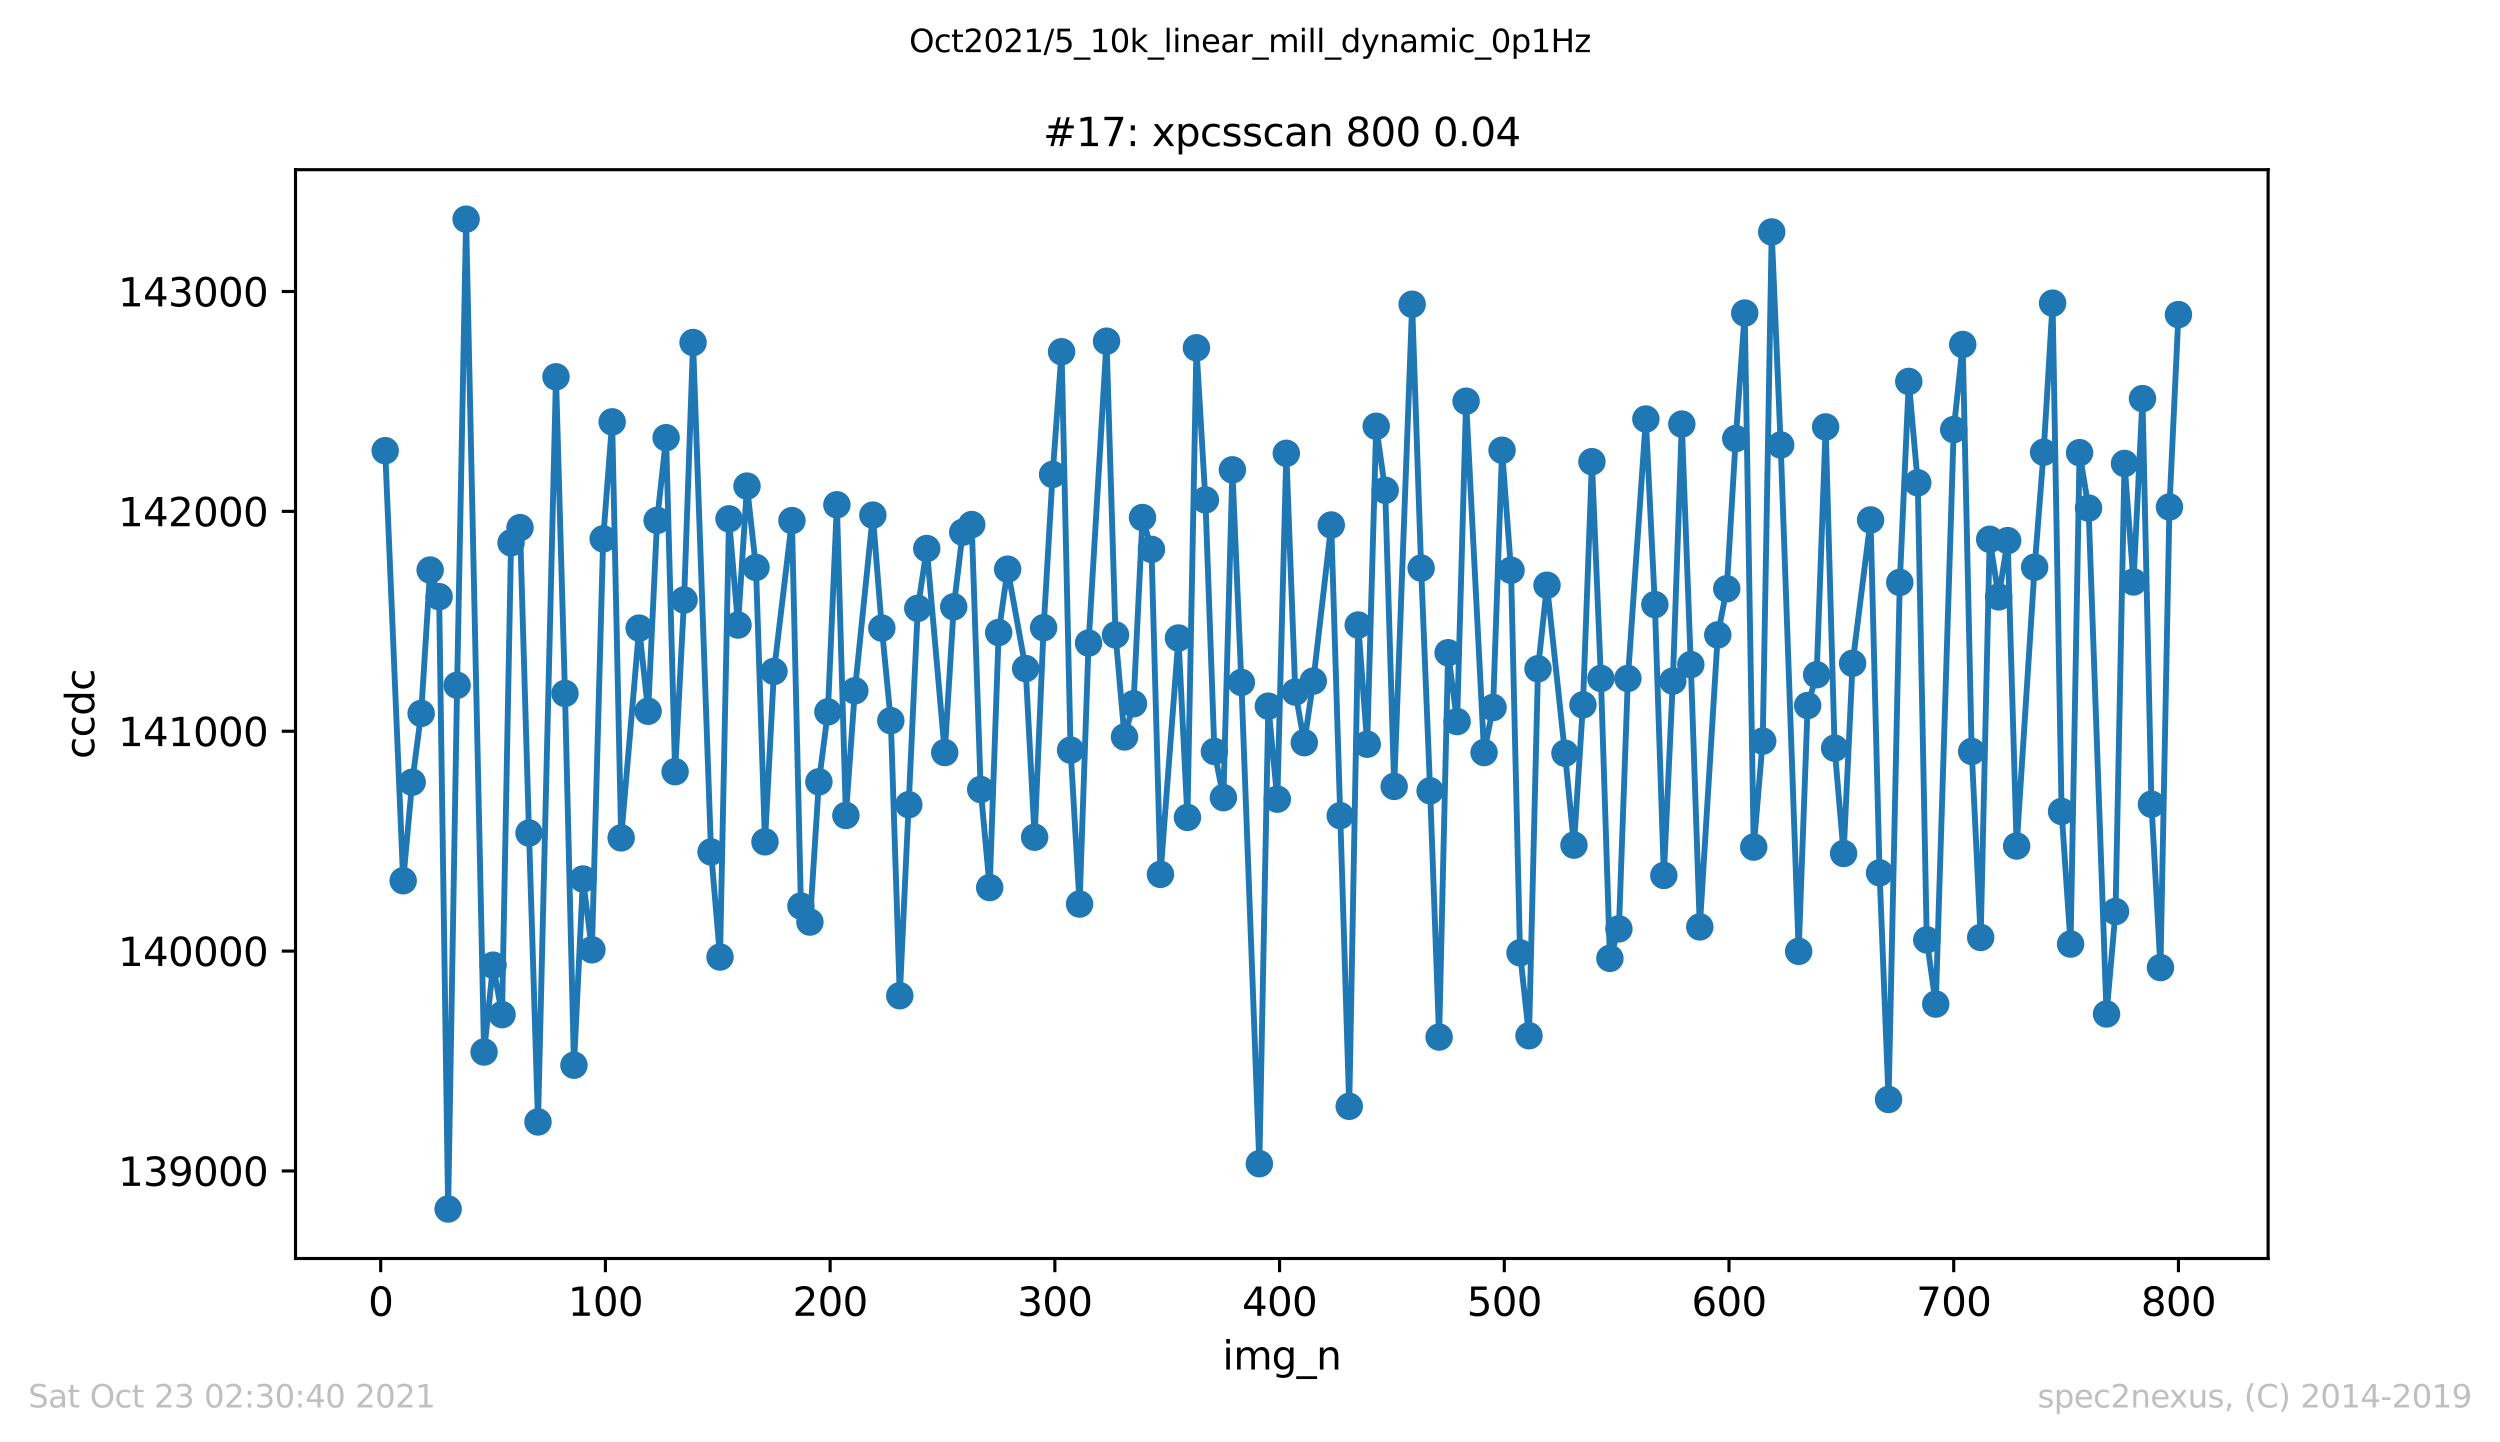 <?xml version="1.0" encoding="utf-8" standalone="no"?>
<!DOCTYPE svg PUBLIC "-//W3C//DTD SVG 1.1//EN"
  "http://www.w3.org/Graphics/SVG/1.1/DTD/svg11.dtd">
<svg height="367.2pt" version="1.1" viewBox="0 0 636.48 367.2" width="636.48pt" xmlns="http://www.w3.org/2000/svg" xmlns:xlink="http://www.w3.org/1999/xlink">
 <defs>
  <style type="text/css">*{stroke-linecap:butt;stroke-linejoin:round;}</style>
 </defs>
 <g id="figure_1">
  <g id="patch_1">
   <path d="M 0 367.2 
L 636.48 367.2 
L 636.48 0 
L 0 0 
z
" style="fill:#ffffff;"/>
  </g>
  <g id="axes_1">
   <g id="patch_2">
    <path d="M 75.24 320.4 
L 577.44 320.4 
L 577.44 43.2 
L 75.24 43.2 
z
" style="fill:#ffffff;"/>
   </g>
   <g id="matplotlib.axis_1">
    <g id="xtick_1">
     <g id="line2d_1">
      <defs>
       <path d="M 0 0 
L 0 3.5 
" id="m2e9f1d7ae6" style="stroke:#000000;stroke-width:0.8;"/>
      </defs>
      <g>
       <use style="stroke:#000000;stroke-width:0.8;" x="96.923" xlink:href="#m2e9f1d7ae6" y="320.4"/>
      </g>
     </g>
     <g id="text_1">
      <!-- 0 -->
      <g transform="translate(93.742 334.998)scale(0.1 -0.1)">
       <defs>
        <path d="M 2034 4250 
Q 1547 4250 1301 3770 
Q 1056 3291 1056 2328 
Q 1056 1369 1301 889 
Q 1547 409 2034 409 
Q 2525 409 2770 889 
Q 3016 1369 3016 2328 
Q 3016 3291 2770 3770 
Q 2525 4250 2034 4250 
z
M 2034 4750 
Q 2819 4750 3233 4129 
Q 3647 3509 3647 2328 
Q 3647 1150 3233 529 
Q 2819 -91 2034 -91 
Q 1250 -91 836 529 
Q 422 1150 422 2328 
Q 422 3509 836 4129 
Q 1250 4750 2034 4750 
z
" id="DejaVuSans-30" transform="scale(0.016)"/>
       </defs>
       <use xlink:href="#DejaVuSans-30"/>
      </g>
     </g>
    </g>
    <g id="xtick_2">
     <g id="line2d_2">
      <g>
       <use style="stroke:#000000;stroke-width:0.8;" x="154.134" xlink:href="#m2e9f1d7ae6" y="320.4"/>
      </g>
     </g>
     <g id="text_2">
      <!-- 100 -->
      <g transform="translate(144.591 334.998)scale(0.1 -0.1)">
       <defs>
        <path d="M 794 531 
L 1825 531 
L 1825 4091 
L 703 3866 
L 703 4441 
L 1819 4666 
L 2450 4666 
L 2450 531 
L 3481 531 
L 3481 0 
L 794 0 
L 794 531 
z
" id="DejaVuSans-31" transform="scale(0.016)"/>
       </defs>
       <use xlink:href="#DejaVuSans-31"/>
       <use x="63.623" xlink:href="#DejaVuSans-30"/>
       <use x="127.246" xlink:href="#DejaVuSans-30"/>
      </g>
     </g>
    </g>
    <g id="xtick_3">
     <g id="line2d_3">
      <g>
       <use style="stroke:#000000;stroke-width:0.8;" x="211.345" xlink:href="#m2e9f1d7ae6" y="320.4"/>
      </g>
     </g>
     <g id="text_3">
      <!-- 200 -->
      <g transform="translate(201.802 334.998)scale(0.1 -0.1)">
       <defs>
        <path d="M 1228 531 
L 3431 531 
L 3431 0 
L 469 0 
L 469 531 
Q 828 903 1448 1529 
Q 2069 2156 2228 2338 
Q 2531 2678 2651 2914 
Q 2772 3150 2772 3378 
Q 2772 3750 2511 3984 
Q 2250 4219 1831 4219 
Q 1534 4219 1204 4116 
Q 875 4013 500 3803 
L 500 4441 
Q 881 4594 1212 4672 
Q 1544 4750 1819 4750 
Q 2544 4750 2975 4387 
Q 3406 4025 3406 3419 
Q 3406 3131 3298 2873 
Q 3191 2616 2906 2266 
Q 2828 2175 2409 1742 
Q 1991 1309 1228 531 
z
" id="DejaVuSans-32" transform="scale(0.016)"/>
       </defs>
       <use xlink:href="#DejaVuSans-32"/>
       <use x="63.623" xlink:href="#DejaVuSans-30"/>
       <use x="127.246" xlink:href="#DejaVuSans-30"/>
      </g>
     </g>
    </g>
    <g id="xtick_4">
     <g id="line2d_4">
      <g>
       <use style="stroke:#000000;stroke-width:0.8;" x="268.557" xlink:href="#m2e9f1d7ae6" y="320.4"/>
      </g>
     </g>
     <g id="text_4">
      <!-- 300 -->
      <g transform="translate(259.013 334.998)scale(0.1 -0.1)">
       <defs>
        <path d="M 2597 2516 
Q 3050 2419 3304 2112 
Q 3559 1806 3559 1356 
Q 3559 666 3084 287 
Q 2609 -91 1734 -91 
Q 1441 -91 1130 -33 
Q 819 25 488 141 
L 488 750 
Q 750 597 1062 519 
Q 1375 441 1716 441 
Q 2309 441 2620 675 
Q 2931 909 2931 1356 
Q 2931 1769 2642 2001 
Q 2353 2234 1838 2234 
L 1294 2234 
L 1294 2753 
L 1863 2753 
Q 2328 2753 2575 2939 
Q 2822 3125 2822 3475 
Q 2822 3834 2567 4026 
Q 2313 4219 1838 4219 
Q 1578 4219 1281 4162 
Q 984 4106 628 3988 
L 628 4550 
Q 988 4650 1302 4700 
Q 1616 4750 1894 4750 
Q 2613 4750 3031 4423 
Q 3450 4097 3450 3541 
Q 3450 3153 3228 2886 
Q 3006 2619 2597 2516 
z
" id="DejaVuSans-33" transform="scale(0.016)"/>
       </defs>
       <use xlink:href="#DejaVuSans-33"/>
       <use x="63.623" xlink:href="#DejaVuSans-30"/>
       <use x="127.246" xlink:href="#DejaVuSans-30"/>
      </g>
     </g>
    </g>
    <g id="xtick_5">
     <g id="line2d_5">
      <g>
       <use style="stroke:#000000;stroke-width:0.8;" x="325.768" xlink:href="#m2e9f1d7ae6" y="320.4"/>
      </g>
     </g>
     <g id="text_5">
      <!-- 400 -->
      <g transform="translate(316.224 334.998)scale(0.1 -0.1)">
       <defs>
        <path d="M 2419 4116 
L 825 1625 
L 2419 1625 
L 2419 4116 
z
M 2253 4666 
L 3047 4666 
L 3047 1625 
L 3713 1625 
L 3713 1100 
L 3047 1100 
L 3047 0 
L 2419 0 
L 2419 1100 
L 313 1100 
L 313 1709 
L 2253 4666 
z
" id="DejaVuSans-34" transform="scale(0.016)"/>
       </defs>
       <use xlink:href="#DejaVuSans-34"/>
       <use x="63.623" xlink:href="#DejaVuSans-30"/>
       <use x="127.246" xlink:href="#DejaVuSans-30"/>
      </g>
     </g>
    </g>
    <g id="xtick_6">
     <g id="line2d_6">
      <g>
       <use style="stroke:#000000;stroke-width:0.8;" x="382.979" xlink:href="#m2e9f1d7ae6" y="320.4"/>
      </g>
     </g>
     <g id="text_6">
      <!-- 500 -->
      <g transform="translate(373.435 334.998)scale(0.1 -0.1)">
       <defs>
        <path d="M 691 4666 
L 3169 4666 
L 3169 4134 
L 1269 4134 
L 1269 2991 
Q 1406 3038 1543 3061 
Q 1681 3084 1819 3084 
Q 2600 3084 3056 2656 
Q 3513 2228 3513 1497 
Q 3513 744 3044 326 
Q 2575 -91 1722 -91 
Q 1428 -91 1123 -41 
Q 819 9 494 109 
L 494 744 
Q 775 591 1075 516 
Q 1375 441 1709 441 
Q 2250 441 2565 725 
Q 2881 1009 2881 1497 
Q 2881 1984 2565 2268 
Q 2250 2553 1709 2553 
Q 1456 2553 1204 2497 
Q 953 2441 691 2322 
L 691 4666 
z
" id="DejaVuSans-35" transform="scale(0.016)"/>
       </defs>
       <use xlink:href="#DejaVuSans-35"/>
       <use x="63.623" xlink:href="#DejaVuSans-30"/>
       <use x="127.246" xlink:href="#DejaVuSans-30"/>
      </g>
     </g>
    </g>
    <g id="xtick_7">
     <g id="line2d_7">
      <g>
       <use style="stroke:#000000;stroke-width:0.8;" x="440.19" xlink:href="#m2e9f1d7ae6" y="320.4"/>
      </g>
     </g>
     <g id="text_7">
      <!-- 600 -->
      <g transform="translate(430.647 334.998)scale(0.1 -0.1)">
       <defs>
        <path d="M 2113 2584 
Q 1688 2584 1439 2293 
Q 1191 2003 1191 1497 
Q 1191 994 1439 701 
Q 1688 409 2113 409 
Q 2538 409 2786 701 
Q 3034 994 3034 1497 
Q 3034 2003 2786 2293 
Q 2538 2584 2113 2584 
z
M 3366 4563 
L 3366 3988 
Q 3128 4100 2886 4159 
Q 2644 4219 2406 4219 
Q 1781 4219 1451 3797 
Q 1122 3375 1075 2522 
Q 1259 2794 1537 2939 
Q 1816 3084 2150 3084 
Q 2853 3084 3261 2657 
Q 3669 2231 3669 1497 
Q 3669 778 3244 343 
Q 2819 -91 2113 -91 
Q 1303 -91 875 529 
Q 447 1150 447 2328 
Q 447 3434 972 4092 
Q 1497 4750 2381 4750 
Q 2619 4750 2861 4703 
Q 3103 4656 3366 4563 
z
" id="DejaVuSans-36" transform="scale(0.016)"/>
       </defs>
       <use xlink:href="#DejaVuSans-36"/>
       <use x="63.623" xlink:href="#DejaVuSans-30"/>
       <use x="127.246" xlink:href="#DejaVuSans-30"/>
      </g>
     </g>
    </g>
    <g id="xtick_8">
     <g id="line2d_8">
      <g>
       <use style="stroke:#000000;stroke-width:0.8;" x="497.402" xlink:href="#m2e9f1d7ae6" y="320.4"/>
      </g>
     </g>
     <g id="text_8">
      <!-- 700 -->
      <g transform="translate(487.858 334.998)scale(0.1 -0.1)">
       <defs>
        <path d="M 525 4666 
L 3525 4666 
L 3525 4397 
L 1831 0 
L 1172 0 
L 2766 4134 
L 525 4134 
L 525 4666 
z
" id="DejaVuSans-37" transform="scale(0.016)"/>
       </defs>
       <use xlink:href="#DejaVuSans-37"/>
       <use x="63.623" xlink:href="#DejaVuSans-30"/>
       <use x="127.246" xlink:href="#DejaVuSans-30"/>
      </g>
     </g>
    </g>
    <g id="xtick_9">
     <g id="line2d_9">
      <g>
       <use style="stroke:#000000;stroke-width:0.8;" x="554.613" xlink:href="#m2e9f1d7ae6" y="320.4"/>
      </g>
     </g>
     <g id="text_9">
      <!-- 800 -->
      <g transform="translate(545.069 334.998)scale(0.1 -0.1)">
       <defs>
        <path d="M 2034 2216 
Q 1584 2216 1326 1975 
Q 1069 1734 1069 1313 
Q 1069 891 1326 650 
Q 1584 409 2034 409 
Q 2484 409 2743 651 
Q 3003 894 3003 1313 
Q 3003 1734 2745 1975 
Q 2488 2216 2034 2216 
z
M 1403 2484 
Q 997 2584 770 2862 
Q 544 3141 544 3541 
Q 544 4100 942 4425 
Q 1341 4750 2034 4750 
Q 2731 4750 3128 4425 
Q 3525 4100 3525 3541 
Q 3525 3141 3298 2862 
Q 3072 2584 2669 2484 
Q 3125 2378 3379 2068 
Q 3634 1759 3634 1313 
Q 3634 634 3220 271 
Q 2806 -91 2034 -91 
Q 1263 -91 848 271 
Q 434 634 434 1313 
Q 434 1759 690 2068 
Q 947 2378 1403 2484 
z
M 1172 3481 
Q 1172 3119 1398 2916 
Q 1625 2713 2034 2713 
Q 2441 2713 2670 2916 
Q 2900 3119 2900 3481 
Q 2900 3844 2670 4047 
Q 2441 4250 2034 4250 
Q 1625 4250 1398 4047 
Q 1172 3844 1172 3481 
z
" id="DejaVuSans-38" transform="scale(0.016)"/>
       </defs>
       <use xlink:href="#DejaVuSans-38"/>
       <use x="63.623" xlink:href="#DejaVuSans-30"/>
       <use x="127.246" xlink:href="#DejaVuSans-30"/>
      </g>
     </g>
    </g>
    <g id="text_10">
     <!-- img_n -->
     <g transform="translate(311.238 348.677)scale(0.1 -0.1)">
      <defs>
       <path d="M 603 3500 
L 1178 3500 
L 1178 0 
L 603 0 
L 603 3500 
z
M 603 4863 
L 1178 4863 
L 1178 4134 
L 603 4134 
L 603 4863 
z
" id="DejaVuSans-69" transform="scale(0.016)"/>
       <path d="M 3328 2828 
Q 3544 3216 3844 3400 
Q 4144 3584 4550 3584 
Q 5097 3584 5394 3201 
Q 5691 2819 5691 2113 
L 5691 0 
L 5113 0 
L 5113 2094 
Q 5113 2597 4934 2840 
Q 4756 3084 4391 3084 
Q 3944 3084 3684 2787 
Q 3425 2491 3425 1978 
L 3425 0 
L 2847 0 
L 2847 2094 
Q 2847 2600 2669 2842 
Q 2491 3084 2119 3084 
Q 1678 3084 1418 2786 
Q 1159 2488 1159 1978 
L 1159 0 
L 581 0 
L 581 3500 
L 1159 3500 
L 1159 2956 
Q 1356 3278 1631 3431 
Q 1906 3584 2284 3584 
Q 2666 3584 2933 3390 
Q 3200 3197 3328 2828 
z
" id="DejaVuSans-6d" transform="scale(0.016)"/>
       <path d="M 2906 1791 
Q 2906 2416 2648 2759 
Q 2391 3103 1925 3103 
Q 1463 3103 1205 2759 
Q 947 2416 947 1791 
Q 947 1169 1205 825 
Q 1463 481 1925 481 
Q 2391 481 2648 825 
Q 2906 1169 2906 1791 
z
M 3481 434 
Q 3481 -459 3084 -895 
Q 2688 -1331 1869 -1331 
Q 1566 -1331 1297 -1286 
Q 1028 -1241 775 -1147 
L 775 -588 
Q 1028 -725 1275 -790 
Q 1522 -856 1778 -856 
Q 2344 -856 2625 -561 
Q 2906 -266 2906 331 
L 2906 616 
Q 2728 306 2450 153 
Q 2172 0 1784 0 
Q 1141 0 747 490 
Q 353 981 353 1791 
Q 353 2603 747 3093 
Q 1141 3584 1784 3584 
Q 2172 3584 2450 3431 
Q 2728 3278 2906 2969 
L 2906 3500 
L 3481 3500 
L 3481 434 
z
" id="DejaVuSans-67" transform="scale(0.016)"/>
       <path d="M 3263 -1063 
L 3263 -1509 
L -63 -1509 
L -63 -1063 
L 3263 -1063 
z
" id="DejaVuSans-5f" transform="scale(0.016)"/>
       <path d="M 3513 2113 
L 3513 0 
L 2938 0 
L 2938 2094 
Q 2938 2591 2744 2837 
Q 2550 3084 2163 3084 
Q 1697 3084 1428 2787 
Q 1159 2491 1159 1978 
L 1159 0 
L 581 0 
L 581 3500 
L 1159 3500 
L 1159 2956 
Q 1366 3272 1645 3428 
Q 1925 3584 2291 3584 
Q 2894 3584 3203 3211 
Q 3513 2838 3513 2113 
z
" id="DejaVuSans-6e" transform="scale(0.016)"/>
      </defs>
      <use xlink:href="#DejaVuSans-69"/>
      <use x="27.783" xlink:href="#DejaVuSans-6d"/>
      <use x="125.195" xlink:href="#DejaVuSans-67"/>
      <use x="188.672" xlink:href="#DejaVuSans-5f"/>
      <use x="238.672" xlink:href="#DejaVuSans-6e"/>
     </g>
    </g>
   </g>
   <g id="matplotlib.axis_2">
    <g id="ytick_1">
     <g id="line2d_10">
      <defs>
       <path d="M 0 0 
L -3.5 0 
" id="ma4404be02d" style="stroke:#000000;stroke-width:0.8;"/>
      </defs>
      <g>
       <use style="stroke:#000000;stroke-width:0.8;" x="75.24" xlink:href="#ma4404be02d" y="298.116"/>
      </g>
     </g>
     <g id="text_11">
      <!-- 139000 -->
      <g transform="translate(30.065 301.916)scale(0.1 -0.1)">
       <defs>
        <path d="M 703 97 
L 703 672 
Q 941 559 1184 500 
Q 1428 441 1663 441 
Q 2288 441 2617 861 
Q 2947 1281 2994 2138 
Q 2813 1869 2534 1725 
Q 2256 1581 1919 1581 
Q 1219 1581 811 2004 
Q 403 2428 403 3163 
Q 403 3881 828 4315 
Q 1253 4750 1959 4750 
Q 2769 4750 3195 4129 
Q 3622 3509 3622 2328 
Q 3622 1225 3098 567 
Q 2575 -91 1691 -91 
Q 1453 -91 1209 -44 
Q 966 3 703 97 
z
M 1959 2075 
Q 2384 2075 2632 2365 
Q 2881 2656 2881 3163 
Q 2881 3666 2632 3958 
Q 2384 4250 1959 4250 
Q 1534 4250 1286 3958 
Q 1038 3666 1038 3163 
Q 1038 2656 1286 2365 
Q 1534 2075 1959 2075 
z
" id="DejaVuSans-39" transform="scale(0.016)"/>
       </defs>
       <use xlink:href="#DejaVuSans-31"/>
       <use x="63.623" xlink:href="#DejaVuSans-33"/>
       <use x="127.246" xlink:href="#DejaVuSans-39"/>
       <use x="190.869" xlink:href="#DejaVuSans-30"/>
       <use x="254.492" xlink:href="#DejaVuSans-30"/>
       <use x="318.115" xlink:href="#DejaVuSans-30"/>
      </g>
     </g>
    </g>
    <g id="ytick_2">
     <g id="line2d_11">
      <g>
       <use style="stroke:#000000;stroke-width:0.8;" x="75.24" xlink:href="#ma4404be02d" y="242.141"/>
      </g>
     </g>
     <g id="text_12">
      <!-- 140000 -->
      <g transform="translate(30.065 245.94)scale(0.1 -0.1)">
       <use xlink:href="#DejaVuSans-31"/>
       <use x="63.623" xlink:href="#DejaVuSans-34"/>
       <use x="127.246" xlink:href="#DejaVuSans-30"/>
       <use x="190.869" xlink:href="#DejaVuSans-30"/>
       <use x="254.492" xlink:href="#DejaVuSans-30"/>
       <use x="318.115" xlink:href="#DejaVuSans-30"/>
      </g>
     </g>
    </g>
    <g id="ytick_3">
     <g id="line2d_12">
      <g>
       <use style="stroke:#000000;stroke-width:0.8;" x="75.24" xlink:href="#ma4404be02d" y="186.166"/>
      </g>
     </g>
     <g id="text_13">
      <!-- 141000 -->
      <g transform="translate(30.065 189.965)scale(0.1 -0.1)">
       <use xlink:href="#DejaVuSans-31"/>
       <use x="63.623" xlink:href="#DejaVuSans-34"/>
       <use x="127.246" xlink:href="#DejaVuSans-31"/>
       <use x="190.869" xlink:href="#DejaVuSans-30"/>
       <use x="254.492" xlink:href="#DejaVuSans-30"/>
       <use x="318.115" xlink:href="#DejaVuSans-30"/>
      </g>
     </g>
    </g>
    <g id="ytick_4">
     <g id="line2d_13">
      <g>
       <use style="stroke:#000000;stroke-width:0.8;" x="75.24" xlink:href="#ma4404be02d" y="130.191"/>
      </g>
     </g>
     <g id="text_14">
      <!-- 142000 -->
      <g transform="translate(30.065 133.99)scale(0.1 -0.1)">
       <use xlink:href="#DejaVuSans-31"/>
       <use x="63.623" xlink:href="#DejaVuSans-34"/>
       <use x="127.246" xlink:href="#DejaVuSans-32"/>
       <use x="190.869" xlink:href="#DejaVuSans-30"/>
       <use x="254.492" xlink:href="#DejaVuSans-30"/>
       <use x="318.115" xlink:href="#DejaVuSans-30"/>
      </g>
     </g>
    </g>
    <g id="ytick_5">
     <g id="line2d_14">
      <g>
       <use style="stroke:#000000;stroke-width:0.8;" x="75.24" xlink:href="#ma4404be02d" y="74.216"/>
      </g>
     </g>
     <g id="text_15">
      <!-- 143000 -->
      <g transform="translate(30.065 78.015)scale(0.1 -0.1)">
       <use xlink:href="#DejaVuSans-31"/>
       <use x="63.623" xlink:href="#DejaVuSans-34"/>
       <use x="127.246" xlink:href="#DejaVuSans-33"/>
       <use x="190.869" xlink:href="#DejaVuSans-30"/>
       <use x="254.492" xlink:href="#DejaVuSans-30"/>
       <use x="318.115" xlink:href="#DejaVuSans-30"/>
      </g>
     </g>
    </g>
    <g id="text_16">
     <!-- ccdc -->
     <g transform="translate(23.985 193.222)rotate(-90)scale(0.1 -0.1)">
      <defs>
       <path d="M 3122 3366 
L 3122 2828 
Q 2878 2963 2633 3030 
Q 2388 3097 2138 3097 
Q 1578 3097 1268 2742 
Q 959 2388 959 1747 
Q 959 1106 1268 751 
Q 1578 397 2138 397 
Q 2388 397 2633 464 
Q 2878 531 3122 666 
L 3122 134 
Q 2881 22 2623 -34 
Q 2366 -91 2075 -91 
Q 1284 -91 818 406 
Q 353 903 353 1747 
Q 353 2603 823 3093 
Q 1294 3584 2113 3584 
Q 2378 3584 2631 3529 
Q 2884 3475 3122 3366 
z
" id="DejaVuSans-63" transform="scale(0.016)"/>
       <path d="M 2906 2969 
L 2906 4863 
L 3481 4863 
L 3481 0 
L 2906 0 
L 2906 525 
Q 2725 213 2448 61 
Q 2172 -91 1784 -91 
Q 1150 -91 751 415 
Q 353 922 353 1747 
Q 353 2572 751 3078 
Q 1150 3584 1784 3584 
Q 2172 3584 2448 3432 
Q 2725 3281 2906 2969 
z
M 947 1747 
Q 947 1113 1208 752 
Q 1469 391 1925 391 
Q 2381 391 2643 752 
Q 2906 1113 2906 1747 
Q 2906 2381 2643 2742 
Q 2381 3103 1925 3103 
Q 1469 3103 1208 2742 
Q 947 2381 947 1747 
z
" id="DejaVuSans-64" transform="scale(0.016)"/>
      </defs>
      <use xlink:href="#DejaVuSans-63"/>
      <use x="54.98" xlink:href="#DejaVuSans-63"/>
      <use x="109.961" xlink:href="#DejaVuSans-64"/>
      <use x="173.438" xlink:href="#DejaVuSans-63"/>
     </g>
    </g>
   </g>
   <g id="line2d_15">
    <path clip-path="url(#pd186487446)" d="M 98.067 114.742 
L 102.644 224.229 
L 104.933 199.152 
L 107.221 181.632 
L 109.51 145.136 
L 111.798 151.909 
L 114.086 307.8 
L 116.375 174.467 
L 118.663 55.8 
L 123.24 267.834 
L 125.529 245.724 
L 127.817 258.318 
L 130.106 138.195 
L 132.394 134.333 
L 134.682 212.083 
L 136.971 285.634 
L 141.548 95.934 
L 143.836 176.538 
L 146.125 271.192 
L 148.413 223.781 
L 150.702 241.805 
L 153.562 137.188 
L 155.851 107.409 
L 158.139 213.314 
L 162.716 159.914 
L 165.004 181.072 
L 167.293 132.486 
L 169.581 111.439 
L 171.87 196.465 
L 174.158 152.749 
L 176.447 87.202 
L 181.024 216.896 
L 183.312 243.653 
L 185.6 132.094 
L 187.889 159.13 
L 190.177 123.754 
L 192.466 144.465 
L 194.754 214.322 
L 197.043 170.941 
L 201.62 132.542 
L 203.908 230.666 
L 206.196 234.752 
L 208.485 199.04 
L 210.773 181.24 
L 213.062 128.512 
L 215.35 207.605 
L 217.639 175.867 
L 222.216 131.143 
L 224.504 159.914 
L 226.792 183.479 
L 229.081 253.504 
L 233.658 154.876 
L 235.946 139.651 
L 240.523 191.596 
L 242.812 154.484 
L 245.1 135.509 
L 247.389 133.549 
L 249.677 200.999 
L 251.965 225.964 
L 254.254 161.033 
L 256.542 144.912 
L 261.119 170.213 
L 263.408 213.146 
L 265.696 159.802 
L 267.985 120.787 
L 270.273 89.553 
L 272.561 190.98 
L 274.85 230.163 
L 277.138 163.72 
L 281.715 86.866 
L 284.004 161.649 
L 286.292 187.621 
L 288.581 179.169 
L 290.869 131.758 
L 293.157 139.875 
L 295.446 222.606 
L 300.023 162.433 
L 302.311 208.108 
L 304.6 88.545 
L 306.888 127.28 
L 309.177 191.316 
L 311.465 203.071 
L 313.754 119.612 
L 316.042 173.74 
L 320.619 296.269 
L 322.907 179.785 
L 325.196 203.462 
L 327.484 115.414 
L 329.773 176.202 
L 332.061 189.077 
L 334.35 173.404 
L 338.926 133.661 
L 343.503 281.66 
L 345.792 159.13 
L 348.08 189.469 
L 350.369 108.529 
L 352.657 124.817 
L 354.946 200.216 
L 359.523 77.462 
L 361.811 144.633 
L 364.099 201.335 
L 366.388 264.027 
L 368.676 166.183 
L 370.965 183.703 
L 373.253 102.147 
L 377.83 191.596 
L 380.119 180.121 
L 382.407 114.63 
L 384.695 145.192 
L 386.984 242.589 
L 389.272 263.692 
L 391.561 170.269 
L 393.849 148.999 
L 398.426 191.764 
L 400.715 215.161 
L 403.003 179.449 
L 405.291 117.541 
L 407.58 172.732 
L 409.868 243.988 
L 412.157 236.488 
L 414.445 172.732 
L 419.022 106.681 
L 421.311 153.924 
L 423.599 222.886 
L 425.888 173.404 
L 428.176 107.969 
L 430.464 169.206 
L 432.753 235.984 
L 437.33 161.649 
L 439.618 149.894 
L 441.907 111.663 
L 444.195 79.701 
L 446.484 215.665 
L 448.772 188.685 
L 451.06 59.047 
L 453.349 113.286 
L 457.926 242.197 
L 460.214 179.617 
L 462.503 171.78 
L 464.791 108.696 
L 467.08 190.476 
L 469.368 217.288 
L 471.656 168.87 
L 476.233 132.374 
L 478.522 222.214 
L 480.81 279.924 
L 483.671 148.271 
L 485.959 97.11 
L 488.248 122.914 
L 490.536 239.286 
L 492.825 255.631 
L 497.402 109.368 
L 499.69 87.706 
L 501.978 191.316 
L 504.267 238.671 
L 506.555 137.3 
L 508.844 151.965 
L 511.132 137.636 
L 513.421 215.385 
L 517.998 144.409 
L 520.286 115.134 
L 522.574 77.182 
L 524.863 206.597 
L 527.151 240.35 
L 529.44 115.246 
L 531.728 129.351 
L 536.305 258.15 
L 538.594 232.066 
L 540.882 117.988 
L 543.17 148.159 
L 545.459 101.476 
L 547.747 204.75 
L 550.036 246.339 
L 552.324 129.071 
L 554.613 80.093 
L 554.613 80.093 
" style="fill:none;stroke:#1f77b4;stroke-linecap:square;stroke-width:1.5;"/>
    <defs>
     <path d="M 0 3 
C 0.796 3 1.559 2.684 2.121 2.121 
C 2.684 1.559 3 0.796 3 0 
C 3 -0.796 2.684 -1.559 2.121 -2.121 
C 1.559 -2.684 0.796 -3 0 -3 
C -0.796 -3 -1.559 -2.684 -2.121 -2.121 
C -2.684 -1.559 -3 -0.796 -3 0 
C -3 0.796 -2.684 1.559 -2.121 2.121 
C -1.559 2.684 -0.796 3 0 3 
z
" id="mbb9ba85f0a" style="stroke:#1f77b4;"/>
    </defs>
    <g clip-path="url(#pd186487446)">
     <use style="fill:#1f77b4;stroke:#1f77b4;" x="98.067" xlink:href="#mbb9ba85f0a" y="114.742"/>
     <use style="fill:#1f77b4;stroke:#1f77b4;" x="102.644" xlink:href="#mbb9ba85f0a" y="224.229"/>
     <use style="fill:#1f77b4;stroke:#1f77b4;" x="104.933" xlink:href="#mbb9ba85f0a" y="199.152"/>
     <use style="fill:#1f77b4;stroke:#1f77b4;" x="107.221" xlink:href="#mbb9ba85f0a" y="181.632"/>
     <use style="fill:#1f77b4;stroke:#1f77b4;" x="109.51" xlink:href="#mbb9ba85f0a" y="145.136"/>
     <use style="fill:#1f77b4;stroke:#1f77b4;" x="111.798" xlink:href="#mbb9ba85f0a" y="151.909"/>
     <use style="fill:#1f77b4;stroke:#1f77b4;" x="114.086" xlink:href="#mbb9ba85f0a" y="307.8"/>
     <use style="fill:#1f77b4;stroke:#1f77b4;" x="116.375" xlink:href="#mbb9ba85f0a" y="174.467"/>
     <use style="fill:#1f77b4;stroke:#1f77b4;" x="118.663" xlink:href="#mbb9ba85f0a" y="55.8"/>
     <use style="fill:#1f77b4;stroke:#1f77b4;" x="123.24" xlink:href="#mbb9ba85f0a" y="267.834"/>
     <use style="fill:#1f77b4;stroke:#1f77b4;" x="125.529" xlink:href="#mbb9ba85f0a" y="245.724"/>
     <use style="fill:#1f77b4;stroke:#1f77b4;" x="127.817" xlink:href="#mbb9ba85f0a" y="258.318"/>
     <use style="fill:#1f77b4;stroke:#1f77b4;" x="130.106" xlink:href="#mbb9ba85f0a" y="138.195"/>
     <use style="fill:#1f77b4;stroke:#1f77b4;" x="132.394" xlink:href="#mbb9ba85f0a" y="134.333"/>
     <use style="fill:#1f77b4;stroke:#1f77b4;" x="134.682" xlink:href="#mbb9ba85f0a" y="212.083"/>
     <use style="fill:#1f77b4;stroke:#1f77b4;" x="136.971" xlink:href="#mbb9ba85f0a" y="285.634"/>
     <use style="fill:#1f77b4;stroke:#1f77b4;" x="141.548" xlink:href="#mbb9ba85f0a" y="95.934"/>
     <use style="fill:#1f77b4;stroke:#1f77b4;" x="143.836" xlink:href="#mbb9ba85f0a" y="176.538"/>
     <use style="fill:#1f77b4;stroke:#1f77b4;" x="146.125" xlink:href="#mbb9ba85f0a" y="271.192"/>
     <use style="fill:#1f77b4;stroke:#1f77b4;" x="148.413" xlink:href="#mbb9ba85f0a" y="223.781"/>
     <use style="fill:#1f77b4;stroke:#1f77b4;" x="150.702" xlink:href="#mbb9ba85f0a" y="241.805"/>
     <use style="fill:#1f77b4;stroke:#1f77b4;" x="153.562" xlink:href="#mbb9ba85f0a" y="137.188"/>
     <use style="fill:#1f77b4;stroke:#1f77b4;" x="155.851" xlink:href="#mbb9ba85f0a" y="107.409"/>
     <use style="fill:#1f77b4;stroke:#1f77b4;" x="158.139" xlink:href="#mbb9ba85f0a" y="213.314"/>
     <use style="fill:#1f77b4;stroke:#1f77b4;" x="162.716" xlink:href="#mbb9ba85f0a" y="159.914"/>
     <use style="fill:#1f77b4;stroke:#1f77b4;" x="165.004" xlink:href="#mbb9ba85f0a" y="181.072"/>
     <use style="fill:#1f77b4;stroke:#1f77b4;" x="167.293" xlink:href="#mbb9ba85f0a" y="132.486"/>
     <use style="fill:#1f77b4;stroke:#1f77b4;" x="169.581" xlink:href="#mbb9ba85f0a" y="111.439"/>
     <use style="fill:#1f77b4;stroke:#1f77b4;" x="171.87" xlink:href="#mbb9ba85f0a" y="196.465"/>
     <use style="fill:#1f77b4;stroke:#1f77b4;" x="174.158" xlink:href="#mbb9ba85f0a" y="152.749"/>
     <use style="fill:#1f77b4;stroke:#1f77b4;" x="176.447" xlink:href="#mbb9ba85f0a" y="87.202"/>
     <use style="fill:#1f77b4;stroke:#1f77b4;" x="181.024" xlink:href="#mbb9ba85f0a" y="216.896"/>
     <use style="fill:#1f77b4;stroke:#1f77b4;" x="183.312" xlink:href="#mbb9ba85f0a" y="243.653"/>
     <use style="fill:#1f77b4;stroke:#1f77b4;" x="185.6" xlink:href="#mbb9ba85f0a" y="132.094"/>
     <use style="fill:#1f77b4;stroke:#1f77b4;" x="187.889" xlink:href="#mbb9ba85f0a" y="159.13"/>
     <use style="fill:#1f77b4;stroke:#1f77b4;" x="190.177" xlink:href="#mbb9ba85f0a" y="123.754"/>
     <use style="fill:#1f77b4;stroke:#1f77b4;" x="192.466" xlink:href="#mbb9ba85f0a" y="144.465"/>
     <use style="fill:#1f77b4;stroke:#1f77b4;" x="194.754" xlink:href="#mbb9ba85f0a" y="214.322"/>
     <use style="fill:#1f77b4;stroke:#1f77b4;" x="197.043" xlink:href="#mbb9ba85f0a" y="170.941"/>
     <use style="fill:#1f77b4;stroke:#1f77b4;" x="201.62" xlink:href="#mbb9ba85f0a" y="132.542"/>
     <use style="fill:#1f77b4;stroke:#1f77b4;" x="203.908" xlink:href="#mbb9ba85f0a" y="230.666"/>
     <use style="fill:#1f77b4;stroke:#1f77b4;" x="206.196" xlink:href="#mbb9ba85f0a" y="234.752"/>
     <use style="fill:#1f77b4;stroke:#1f77b4;" x="208.485" xlink:href="#mbb9ba85f0a" y="199.04"/>
     <use style="fill:#1f77b4;stroke:#1f77b4;" x="210.773" xlink:href="#mbb9ba85f0a" y="181.24"/>
     <use style="fill:#1f77b4;stroke:#1f77b4;" x="213.062" xlink:href="#mbb9ba85f0a" y="128.512"/>
     <use style="fill:#1f77b4;stroke:#1f77b4;" x="215.35" xlink:href="#mbb9ba85f0a" y="207.605"/>
     <use style="fill:#1f77b4;stroke:#1f77b4;" x="217.639" xlink:href="#mbb9ba85f0a" y="175.867"/>
     <use style="fill:#1f77b4;stroke:#1f77b4;" x="222.216" xlink:href="#mbb9ba85f0a" y="131.143"/>
     <use style="fill:#1f77b4;stroke:#1f77b4;" x="224.504" xlink:href="#mbb9ba85f0a" y="159.914"/>
     <use style="fill:#1f77b4;stroke:#1f77b4;" x="226.792" xlink:href="#mbb9ba85f0a" y="183.479"/>
     <use style="fill:#1f77b4;stroke:#1f77b4;" x="229.081" xlink:href="#mbb9ba85f0a" y="253.504"/>
     <use style="fill:#1f77b4;stroke:#1f77b4;" x="231.369" xlink:href="#mbb9ba85f0a" y="204.862"/>
     <use style="fill:#1f77b4;stroke:#1f77b4;" x="233.658" xlink:href="#mbb9ba85f0a" y="154.876"/>
     <use style="fill:#1f77b4;stroke:#1f77b4;" x="235.946" xlink:href="#mbb9ba85f0a" y="139.651"/>
     <use style="fill:#1f77b4;stroke:#1f77b4;" x="240.523" xlink:href="#mbb9ba85f0a" y="191.596"/>
     <use style="fill:#1f77b4;stroke:#1f77b4;" x="242.812" xlink:href="#mbb9ba85f0a" y="154.484"/>
     <use style="fill:#1f77b4;stroke:#1f77b4;" x="245.1" xlink:href="#mbb9ba85f0a" y="135.509"/>
     <use style="fill:#1f77b4;stroke:#1f77b4;" x="247.389" xlink:href="#mbb9ba85f0a" y="133.549"/>
     <use style="fill:#1f77b4;stroke:#1f77b4;" x="249.677" xlink:href="#mbb9ba85f0a" y="200.999"/>
     <use style="fill:#1f77b4;stroke:#1f77b4;" x="251.965" xlink:href="#mbb9ba85f0a" y="225.964"/>
     <use style="fill:#1f77b4;stroke:#1f77b4;" x="254.254" xlink:href="#mbb9ba85f0a" y="161.033"/>
     <use style="fill:#1f77b4;stroke:#1f77b4;" x="256.542" xlink:href="#mbb9ba85f0a" y="144.912"/>
     <use style="fill:#1f77b4;stroke:#1f77b4;" x="261.119" xlink:href="#mbb9ba85f0a" y="170.213"/>
     <use style="fill:#1f77b4;stroke:#1f77b4;" x="263.408" xlink:href="#mbb9ba85f0a" y="213.146"/>
     <use style="fill:#1f77b4;stroke:#1f77b4;" x="265.696" xlink:href="#mbb9ba85f0a" y="159.802"/>
     <use style="fill:#1f77b4;stroke:#1f77b4;" x="267.985" xlink:href="#mbb9ba85f0a" y="120.787"/>
     <use style="fill:#1f77b4;stroke:#1f77b4;" x="270.273" xlink:href="#mbb9ba85f0a" y="89.553"/>
     <use style="fill:#1f77b4;stroke:#1f77b4;" x="272.561" xlink:href="#mbb9ba85f0a" y="190.98"/>
     <use style="fill:#1f77b4;stroke:#1f77b4;" x="274.85" xlink:href="#mbb9ba85f0a" y="230.163"/>
     <use style="fill:#1f77b4;stroke:#1f77b4;" x="277.138" xlink:href="#mbb9ba85f0a" y="163.72"/>
     <use style="fill:#1f77b4;stroke:#1f77b4;" x="281.715" xlink:href="#mbb9ba85f0a" y="86.866"/>
     <use style="fill:#1f77b4;stroke:#1f77b4;" x="284.004" xlink:href="#mbb9ba85f0a" y="161.649"/>
     <use style="fill:#1f77b4;stroke:#1f77b4;" x="286.292" xlink:href="#mbb9ba85f0a" y="187.621"/>
     <use style="fill:#1f77b4;stroke:#1f77b4;" x="288.581" xlink:href="#mbb9ba85f0a" y="179.169"/>
     <use style="fill:#1f77b4;stroke:#1f77b4;" x="290.869" xlink:href="#mbb9ba85f0a" y="131.758"/>
     <use style="fill:#1f77b4;stroke:#1f77b4;" x="293.157" xlink:href="#mbb9ba85f0a" y="139.875"/>
     <use style="fill:#1f77b4;stroke:#1f77b4;" x="295.446" xlink:href="#mbb9ba85f0a" y="222.606"/>
     <use style="fill:#1f77b4;stroke:#1f77b4;" x="300.023" xlink:href="#mbb9ba85f0a" y="162.433"/>
     <use style="fill:#1f77b4;stroke:#1f77b4;" x="302.311" xlink:href="#mbb9ba85f0a" y="208.108"/>
     <use style="fill:#1f77b4;stroke:#1f77b4;" x="304.6" xlink:href="#mbb9ba85f0a" y="88.545"/>
     <use style="fill:#1f77b4;stroke:#1f77b4;" x="306.888" xlink:href="#mbb9ba85f0a" y="127.28"/>
     <use style="fill:#1f77b4;stroke:#1f77b4;" x="309.177" xlink:href="#mbb9ba85f0a" y="191.316"/>
     <use style="fill:#1f77b4;stroke:#1f77b4;" x="311.465" xlink:href="#mbb9ba85f0a" y="203.071"/>
     <use style="fill:#1f77b4;stroke:#1f77b4;" x="313.754" xlink:href="#mbb9ba85f0a" y="119.612"/>
     <use style="fill:#1f77b4;stroke:#1f77b4;" x="316.042" xlink:href="#mbb9ba85f0a" y="173.74"/>
     <use style="fill:#1f77b4;stroke:#1f77b4;" x="320.619" xlink:href="#mbb9ba85f0a" y="296.269"/>
     <use style="fill:#1f77b4;stroke:#1f77b4;" x="322.907" xlink:href="#mbb9ba85f0a" y="179.785"/>
     <use style="fill:#1f77b4;stroke:#1f77b4;" x="325.196" xlink:href="#mbb9ba85f0a" y="203.462"/>
     <use style="fill:#1f77b4;stroke:#1f77b4;" x="327.484" xlink:href="#mbb9ba85f0a" y="115.414"/>
     <use style="fill:#1f77b4;stroke:#1f77b4;" x="329.773" xlink:href="#mbb9ba85f0a" y="176.202"/>
     <use style="fill:#1f77b4;stroke:#1f77b4;" x="332.061" xlink:href="#mbb9ba85f0a" y="189.077"/>
     <use style="fill:#1f77b4;stroke:#1f77b4;" x="334.35" xlink:href="#mbb9ba85f0a" y="173.404"/>
     <use style="fill:#1f77b4;stroke:#1f77b4;" x="338.926" xlink:href="#mbb9ba85f0a" y="133.661"/>
     <use style="fill:#1f77b4;stroke:#1f77b4;" x="341.215" xlink:href="#mbb9ba85f0a" y="207.661"/>
     <use style="fill:#1f77b4;stroke:#1f77b4;" x="343.503" xlink:href="#mbb9ba85f0a" y="281.66"/>
     <use style="fill:#1f77b4;stroke:#1f77b4;" x="345.792" xlink:href="#mbb9ba85f0a" y="159.13"/>
     <use style="fill:#1f77b4;stroke:#1f77b4;" x="348.08" xlink:href="#mbb9ba85f0a" y="189.469"/>
     <use style="fill:#1f77b4;stroke:#1f77b4;" x="350.369" xlink:href="#mbb9ba85f0a" y="108.529"/>
     <use style="fill:#1f77b4;stroke:#1f77b4;" x="352.657" xlink:href="#mbb9ba85f0a" y="124.817"/>
     <use style="fill:#1f77b4;stroke:#1f77b4;" x="354.946" xlink:href="#mbb9ba85f0a" y="200.216"/>
     <use style="fill:#1f77b4;stroke:#1f77b4;" x="359.523" xlink:href="#mbb9ba85f0a" y="77.462"/>
     <use style="fill:#1f77b4;stroke:#1f77b4;" x="361.811" xlink:href="#mbb9ba85f0a" y="144.633"/>
     <use style="fill:#1f77b4;stroke:#1f77b4;" x="364.099" xlink:href="#mbb9ba85f0a" y="201.335"/>
     <use style="fill:#1f77b4;stroke:#1f77b4;" x="366.388" xlink:href="#mbb9ba85f0a" y="264.027"/>
     <use style="fill:#1f77b4;stroke:#1f77b4;" x="368.676" xlink:href="#mbb9ba85f0a" y="166.183"/>
     <use style="fill:#1f77b4;stroke:#1f77b4;" x="370.965" xlink:href="#mbb9ba85f0a" y="183.703"/>
     <use style="fill:#1f77b4;stroke:#1f77b4;" x="373.253" xlink:href="#mbb9ba85f0a" y="102.147"/>
     <use style="fill:#1f77b4;stroke:#1f77b4;" x="377.83" xlink:href="#mbb9ba85f0a" y="191.596"/>
     <use style="fill:#1f77b4;stroke:#1f77b4;" x="380.119" xlink:href="#mbb9ba85f0a" y="180.121"/>
     <use style="fill:#1f77b4;stroke:#1f77b4;" x="382.407" xlink:href="#mbb9ba85f0a" y="114.63"/>
     <use style="fill:#1f77b4;stroke:#1f77b4;" x="384.695" xlink:href="#mbb9ba85f0a" y="145.192"/>
     <use style="fill:#1f77b4;stroke:#1f77b4;" x="386.984" xlink:href="#mbb9ba85f0a" y="242.589"/>
     <use style="fill:#1f77b4;stroke:#1f77b4;" x="389.272" xlink:href="#mbb9ba85f0a" y="263.692"/>
     <use style="fill:#1f77b4;stroke:#1f77b4;" x="391.561" xlink:href="#mbb9ba85f0a" y="170.269"/>
     <use style="fill:#1f77b4;stroke:#1f77b4;" x="393.849" xlink:href="#mbb9ba85f0a" y="148.999"/>
     <use style="fill:#1f77b4;stroke:#1f77b4;" x="398.426" xlink:href="#mbb9ba85f0a" y="191.764"/>
     <use style="fill:#1f77b4;stroke:#1f77b4;" x="400.715" xlink:href="#mbb9ba85f0a" y="215.161"/>
     <use style="fill:#1f77b4;stroke:#1f77b4;" x="403.003" xlink:href="#mbb9ba85f0a" y="179.449"/>
     <use style="fill:#1f77b4;stroke:#1f77b4;" x="405.291" xlink:href="#mbb9ba85f0a" y="117.541"/>
     <use style="fill:#1f77b4;stroke:#1f77b4;" x="407.58" xlink:href="#mbb9ba85f0a" y="172.732"/>
     <use style="fill:#1f77b4;stroke:#1f77b4;" x="409.868" xlink:href="#mbb9ba85f0a" y="243.988"/>
     <use style="fill:#1f77b4;stroke:#1f77b4;" x="412.157" xlink:href="#mbb9ba85f0a" y="236.488"/>
     <use style="fill:#1f77b4;stroke:#1f77b4;" x="414.445" xlink:href="#mbb9ba85f0a" y="172.732"/>
     <use style="fill:#1f77b4;stroke:#1f77b4;" x="419.022" xlink:href="#mbb9ba85f0a" y="106.681"/>
     <use style="fill:#1f77b4;stroke:#1f77b4;" x="421.311" xlink:href="#mbb9ba85f0a" y="153.924"/>
     <use style="fill:#1f77b4;stroke:#1f77b4;" x="423.599" xlink:href="#mbb9ba85f0a" y="222.886"/>
     <use style="fill:#1f77b4;stroke:#1f77b4;" x="425.888" xlink:href="#mbb9ba85f0a" y="173.404"/>
     <use style="fill:#1f77b4;stroke:#1f77b4;" x="428.176" xlink:href="#mbb9ba85f0a" y="107.969"/>
     <use style="fill:#1f77b4;stroke:#1f77b4;" x="430.464" xlink:href="#mbb9ba85f0a" y="169.206"/>
     <use style="fill:#1f77b4;stroke:#1f77b4;" x="432.753" xlink:href="#mbb9ba85f0a" y="235.984"/>
     <use style="fill:#1f77b4;stroke:#1f77b4;" x="437.33" xlink:href="#mbb9ba85f0a" y="161.649"/>
     <use style="fill:#1f77b4;stroke:#1f77b4;" x="439.618" xlink:href="#mbb9ba85f0a" y="149.894"/>
     <use style="fill:#1f77b4;stroke:#1f77b4;" x="441.907" xlink:href="#mbb9ba85f0a" y="111.663"/>
     <use style="fill:#1f77b4;stroke:#1f77b4;" x="444.195" xlink:href="#mbb9ba85f0a" y="79.701"/>
     <use style="fill:#1f77b4;stroke:#1f77b4;" x="446.484" xlink:href="#mbb9ba85f0a" y="215.665"/>
     <use style="fill:#1f77b4;stroke:#1f77b4;" x="448.772" xlink:href="#mbb9ba85f0a" y="188.685"/>
     <use style="fill:#1f77b4;stroke:#1f77b4;" x="451.06" xlink:href="#mbb9ba85f0a" y="59.047"/>
     <use style="fill:#1f77b4;stroke:#1f77b4;" x="453.349" xlink:href="#mbb9ba85f0a" y="113.286"/>
     <use style="fill:#1f77b4;stroke:#1f77b4;" x="457.926" xlink:href="#mbb9ba85f0a" y="242.197"/>
     <use style="fill:#1f77b4;stroke:#1f77b4;" x="460.214" xlink:href="#mbb9ba85f0a" y="179.617"/>
     <use style="fill:#1f77b4;stroke:#1f77b4;" x="462.503" xlink:href="#mbb9ba85f0a" y="171.78"/>
     <use style="fill:#1f77b4;stroke:#1f77b4;" x="464.791" xlink:href="#mbb9ba85f0a" y="108.696"/>
     <use style="fill:#1f77b4;stroke:#1f77b4;" x="467.08" xlink:href="#mbb9ba85f0a" y="190.476"/>
     <use style="fill:#1f77b4;stroke:#1f77b4;" x="469.368" xlink:href="#mbb9ba85f0a" y="217.288"/>
     <use style="fill:#1f77b4;stroke:#1f77b4;" x="471.656" xlink:href="#mbb9ba85f0a" y="168.87"/>
     <use style="fill:#1f77b4;stroke:#1f77b4;" x="476.233" xlink:href="#mbb9ba85f0a" y="132.374"/>
     <use style="fill:#1f77b4;stroke:#1f77b4;" x="478.522" xlink:href="#mbb9ba85f0a" y="222.214"/>
     <use style="fill:#1f77b4;stroke:#1f77b4;" x="480.81" xlink:href="#mbb9ba85f0a" y="279.924"/>
     <use style="fill:#1f77b4;stroke:#1f77b4;" x="483.671" xlink:href="#mbb9ba85f0a" y="148.271"/>
     <use style="fill:#1f77b4;stroke:#1f77b4;" x="485.959" xlink:href="#mbb9ba85f0a" y="97.11"/>
     <use style="fill:#1f77b4;stroke:#1f77b4;" x="488.248" xlink:href="#mbb9ba85f0a" y="122.914"/>
     <use style="fill:#1f77b4;stroke:#1f77b4;" x="490.536" xlink:href="#mbb9ba85f0a" y="239.286"/>
     <use style="fill:#1f77b4;stroke:#1f77b4;" x="492.825" xlink:href="#mbb9ba85f0a" y="255.631"/>
     <use style="fill:#1f77b4;stroke:#1f77b4;" x="497.402" xlink:href="#mbb9ba85f0a" y="109.368"/>
     <use style="fill:#1f77b4;stroke:#1f77b4;" x="499.69" xlink:href="#mbb9ba85f0a" y="87.706"/>
     <use style="fill:#1f77b4;stroke:#1f77b4;" x="501.978" xlink:href="#mbb9ba85f0a" y="191.316"/>
     <use style="fill:#1f77b4;stroke:#1f77b4;" x="504.267" xlink:href="#mbb9ba85f0a" y="238.671"/>
     <use style="fill:#1f77b4;stroke:#1f77b4;" x="506.555" xlink:href="#mbb9ba85f0a" y="137.3"/>
     <use style="fill:#1f77b4;stroke:#1f77b4;" x="508.844" xlink:href="#mbb9ba85f0a" y="151.965"/>
     <use style="fill:#1f77b4;stroke:#1f77b4;" x="511.132" xlink:href="#mbb9ba85f0a" y="137.636"/>
     <use style="fill:#1f77b4;stroke:#1f77b4;" x="513.421" xlink:href="#mbb9ba85f0a" y="215.385"/>
     <use style="fill:#1f77b4;stroke:#1f77b4;" x="517.998" xlink:href="#mbb9ba85f0a" y="144.409"/>
     <use style="fill:#1f77b4;stroke:#1f77b4;" x="520.286" xlink:href="#mbb9ba85f0a" y="115.134"/>
     <use style="fill:#1f77b4;stroke:#1f77b4;" x="522.574" xlink:href="#mbb9ba85f0a" y="77.182"/>
     <use style="fill:#1f77b4;stroke:#1f77b4;" x="524.863" xlink:href="#mbb9ba85f0a" y="206.597"/>
     <use style="fill:#1f77b4;stroke:#1f77b4;" x="527.151" xlink:href="#mbb9ba85f0a" y="240.35"/>
     <use style="fill:#1f77b4;stroke:#1f77b4;" x="529.44" xlink:href="#mbb9ba85f0a" y="115.246"/>
     <use style="fill:#1f77b4;stroke:#1f77b4;" x="531.728" xlink:href="#mbb9ba85f0a" y="129.351"/>
     <use style="fill:#1f77b4;stroke:#1f77b4;" x="536.305" xlink:href="#mbb9ba85f0a" y="258.15"/>
     <use style="fill:#1f77b4;stroke:#1f77b4;" x="538.594" xlink:href="#mbb9ba85f0a" y="232.066"/>
     <use style="fill:#1f77b4;stroke:#1f77b4;" x="540.882" xlink:href="#mbb9ba85f0a" y="117.988"/>
     <use style="fill:#1f77b4;stroke:#1f77b4;" x="543.17" xlink:href="#mbb9ba85f0a" y="148.159"/>
     <use style="fill:#1f77b4;stroke:#1f77b4;" x="545.459" xlink:href="#mbb9ba85f0a" y="101.476"/>
     <use style="fill:#1f77b4;stroke:#1f77b4;" x="547.747" xlink:href="#mbb9ba85f0a" y="204.75"/>
     <use style="fill:#1f77b4;stroke:#1f77b4;" x="550.036" xlink:href="#mbb9ba85f0a" y="246.339"/>
     <use style="fill:#1f77b4;stroke:#1f77b4;" x="552.324" xlink:href="#mbb9ba85f0a" y="129.071"/>
     <use style="fill:#1f77b4;stroke:#1f77b4;" x="554.613" xlink:href="#mbb9ba85f0a" y="80.093"/>
    </g>
   </g>
   <g id="patch_3">
    <path d="M 75.24 320.4 
L 75.24 43.2 
" style="fill:none;stroke:#000000;stroke-linecap:square;stroke-linejoin:miter;stroke-width:0.8;"/>
   </g>
   <g id="patch_4">
    <path d="M 577.44 320.4 
L 577.44 43.2 
" style="fill:none;stroke:#000000;stroke-linecap:square;stroke-linejoin:miter;stroke-width:0.8;"/>
   </g>
   <g id="patch_5">
    <path d="M 75.24 320.4 
L 577.44 320.4 
" style="fill:none;stroke:#000000;stroke-linecap:square;stroke-linejoin:miter;stroke-width:0.8;"/>
   </g>
   <g id="patch_6">
    <path d="M 75.24 43.2 
L 577.44 43.2 
" style="fill:none;stroke:#000000;stroke-linecap:square;stroke-linejoin:miter;stroke-width:0.8;"/>
   </g>
   <g id="text_17">
    <!-- #17: xpcsscan 800 0.04 -->
    <g transform="translate(265.585 37.2)scale(0.1 -0.1)">
     <defs>
      <path d="M 3272 2816 
L 2363 2816 
L 2100 1772 
L 3016 1772 
L 3272 2816 
z
M 2803 4594 
L 2478 3297 
L 3391 3297 
L 3719 4594 
L 4219 4594 
L 3897 3297 
L 4872 3297 
L 4872 2816 
L 3775 2816 
L 3519 1772 
L 4513 1772 
L 4513 1294 
L 3397 1294 
L 3072 0 
L 2572 0 
L 2894 1294 
L 1978 1294 
L 1656 0 
L 1153 0 
L 1478 1294 
L 494 1294 
L 494 1772 
L 1594 1772 
L 1856 2816 
L 850 2816 
L 850 3297 
L 1978 3297 
L 2297 4594 
L 2803 4594 
z
" id="DejaVuSans-23" transform="scale(0.016)"/>
      <path d="M 750 794 
L 1409 794 
L 1409 0 
L 750 0 
L 750 794 
z
M 750 3309 
L 1409 3309 
L 1409 2516 
L 750 2516 
L 750 3309 
z
" id="DejaVuSans-3a" transform="scale(0.016)"/>
      <path id="DejaVuSans-20" transform="scale(0.016)"/>
      <path d="M 3513 3500 
L 2247 1797 
L 3578 0 
L 2900 0 
L 1881 1375 
L 863 0 
L 184 0 
L 1544 1831 
L 300 3500 
L 978 3500 
L 1906 2253 
L 2834 3500 
L 3513 3500 
z
" id="DejaVuSans-78" transform="scale(0.016)"/>
      <path d="M 1159 525 
L 1159 -1331 
L 581 -1331 
L 581 3500 
L 1159 3500 
L 1159 2969 
Q 1341 3281 1617 3432 
Q 1894 3584 2278 3584 
Q 2916 3584 3314 3078 
Q 3713 2572 3713 1747 
Q 3713 922 3314 415 
Q 2916 -91 2278 -91 
Q 1894 -91 1617 61 
Q 1341 213 1159 525 
z
M 3116 1747 
Q 3116 2381 2855 2742 
Q 2594 3103 2138 3103 
Q 1681 3103 1420 2742 
Q 1159 2381 1159 1747 
Q 1159 1113 1420 752 
Q 1681 391 2138 391 
Q 2594 391 2855 752 
Q 3116 1113 3116 1747 
z
" id="DejaVuSans-70" transform="scale(0.016)"/>
      <path d="M 2834 3397 
L 2834 2853 
Q 2591 2978 2328 3040 
Q 2066 3103 1784 3103 
Q 1356 3103 1142 2972 
Q 928 2841 928 2578 
Q 928 2378 1081 2264 
Q 1234 2150 1697 2047 
L 1894 2003 
Q 2506 1872 2764 1633 
Q 3022 1394 3022 966 
Q 3022 478 2636 193 
Q 2250 -91 1575 -91 
Q 1294 -91 989 -36 
Q 684 19 347 128 
L 347 722 
Q 666 556 975 473 
Q 1284 391 1588 391 
Q 1994 391 2212 530 
Q 2431 669 2431 922 
Q 2431 1156 2273 1281 
Q 2116 1406 1581 1522 
L 1381 1569 
Q 847 1681 609 1914 
Q 372 2147 372 2553 
Q 372 3047 722 3315 
Q 1072 3584 1716 3584 
Q 2034 3584 2315 3537 
Q 2597 3491 2834 3397 
z
" id="DejaVuSans-73" transform="scale(0.016)"/>
      <path d="M 2194 1759 
Q 1497 1759 1228 1600 
Q 959 1441 959 1056 
Q 959 750 1161 570 
Q 1363 391 1709 391 
Q 2188 391 2477 730 
Q 2766 1069 2766 1631 
L 2766 1759 
L 2194 1759 
z
M 3341 1997 
L 3341 0 
L 2766 0 
L 2766 531 
Q 2569 213 2275 61 
Q 1981 -91 1556 -91 
Q 1019 -91 701 211 
Q 384 513 384 1019 
Q 384 1609 779 1909 
Q 1175 2209 1959 2209 
L 2766 2209 
L 2766 2266 
Q 2766 2663 2505 2880 
Q 2244 3097 1772 3097 
Q 1472 3097 1187 3025 
Q 903 2953 641 2809 
L 641 3341 
Q 956 3463 1253 3523 
Q 1550 3584 1831 3584 
Q 2591 3584 2966 3190 
Q 3341 2797 3341 1997 
z
" id="DejaVuSans-61" transform="scale(0.016)"/>
      <path d="M 684 794 
L 1344 794 
L 1344 0 
L 684 0 
L 684 794 
z
" id="DejaVuSans-2e" transform="scale(0.016)"/>
     </defs>
     <use xlink:href="#DejaVuSans-23"/>
     <use x="83.789" xlink:href="#DejaVuSans-31"/>
     <use x="147.412" xlink:href="#DejaVuSans-37"/>
     <use x="211.035" xlink:href="#DejaVuSans-3a"/>
     <use x="244.727" xlink:href="#DejaVuSans-20"/>
     <use x="276.514" xlink:href="#DejaVuSans-78"/>
     <use x="335.693" xlink:href="#DejaVuSans-70"/>
     <use x="399.17" xlink:href="#DejaVuSans-63"/>
     <use x="454.15" xlink:href="#DejaVuSans-73"/>
     <use x="506.25" xlink:href="#DejaVuSans-73"/>
     <use x="558.35" xlink:href="#DejaVuSans-63"/>
     <use x="613.33" xlink:href="#DejaVuSans-61"/>
     <use x="674.609" xlink:href="#DejaVuSans-6e"/>
     <use x="737.988" xlink:href="#DejaVuSans-20"/>
     <use x="769.775" xlink:href="#DejaVuSans-38"/>
     <use x="833.398" xlink:href="#DejaVuSans-30"/>
     <use x="897.021" xlink:href="#DejaVuSans-30"/>
     <use x="960.645" xlink:href="#DejaVuSans-20"/>
     <use x="992.432" xlink:href="#DejaVuSans-30"/>
     <use x="1056.055" xlink:href="#DejaVuSans-2e"/>
     <use x="1087.842" xlink:href="#DejaVuSans-30"/>
     <use x="1151.465" xlink:href="#DejaVuSans-34"/>
    </g>
   </g>
  </g>
  <g id="text_18">
   <!-- Oct2021/5_10k_linear_mill_dynamic_0p1Hz -->
   <g transform="translate(231.464 13.279)scale(0.08 -0.08)">
    <defs>
     <path d="M 2522 4238 
Q 1834 4238 1429 3725 
Q 1025 3213 1025 2328 
Q 1025 1447 1429 934 
Q 1834 422 2522 422 
Q 3209 422 3611 934 
Q 4013 1447 4013 2328 
Q 4013 3213 3611 3725 
Q 3209 4238 2522 4238 
z
M 2522 4750 
Q 3503 4750 4090 4092 
Q 4678 3434 4678 2328 
Q 4678 1225 4090 567 
Q 3503 -91 2522 -91 
Q 1538 -91 948 565 
Q 359 1222 359 2328 
Q 359 3434 948 4092 
Q 1538 4750 2522 4750 
z
" id="DejaVuSans-4f" transform="scale(0.016)"/>
     <path d="M 1172 4494 
L 1172 3500 
L 2356 3500 
L 2356 3053 
L 1172 3053 
L 1172 1153 
Q 1172 725 1289 603 
Q 1406 481 1766 481 
L 2356 481 
L 2356 0 
L 1766 0 
Q 1100 0 847 248 
Q 594 497 594 1153 
L 594 3053 
L 172 3053 
L 172 3500 
L 594 3500 
L 594 4494 
L 1172 4494 
z
" id="DejaVuSans-74" transform="scale(0.016)"/>
     <path d="M 1625 4666 
L 2156 4666 
L 531 -594 
L 0 -594 
L 1625 4666 
z
" id="DejaVuSans-2f" transform="scale(0.016)"/>
     <path d="M 581 4863 
L 1159 4863 
L 1159 1991 
L 2875 3500 
L 3609 3500 
L 1753 1863 
L 3688 0 
L 2938 0 
L 1159 1709 
L 1159 0 
L 581 0 
L 581 4863 
z
" id="DejaVuSans-6b" transform="scale(0.016)"/>
     <path d="M 603 4863 
L 1178 4863 
L 1178 0 
L 603 0 
L 603 4863 
z
" id="DejaVuSans-6c" transform="scale(0.016)"/>
     <path d="M 3597 1894 
L 3597 1613 
L 953 1613 
Q 991 1019 1311 708 
Q 1631 397 2203 397 
Q 2534 397 2845 478 
Q 3156 559 3463 722 
L 3463 178 
Q 3153 47 2828 -22 
Q 2503 -91 2169 -91 
Q 1331 -91 842 396 
Q 353 884 353 1716 
Q 353 2575 817 3079 
Q 1281 3584 2069 3584 
Q 2775 3584 3186 3129 
Q 3597 2675 3597 1894 
z
M 3022 2063 
Q 3016 2534 2758 2815 
Q 2500 3097 2075 3097 
Q 1594 3097 1305 2825 
Q 1016 2553 972 2059 
L 3022 2063 
z
" id="DejaVuSans-65" transform="scale(0.016)"/>
     <path d="M 2631 2963 
Q 2534 3019 2420 3045 
Q 2306 3072 2169 3072 
Q 1681 3072 1420 2755 
Q 1159 2438 1159 1844 
L 1159 0 
L 581 0 
L 581 3500 
L 1159 3500 
L 1159 2956 
Q 1341 3275 1631 3429 
Q 1922 3584 2338 3584 
Q 2397 3584 2469 3576 
Q 2541 3569 2628 3553 
L 2631 2963 
z
" id="DejaVuSans-72" transform="scale(0.016)"/>
     <path d="M 2059 -325 
Q 1816 -950 1584 -1140 
Q 1353 -1331 966 -1331 
L 506 -1331 
L 506 -850 
L 844 -850 
Q 1081 -850 1212 -737 
Q 1344 -625 1503 -206 
L 1606 56 
L 191 3500 
L 800 3500 
L 1894 763 
L 2988 3500 
L 3597 3500 
L 2059 -325 
z
" id="DejaVuSans-79" transform="scale(0.016)"/>
     <path d="M 628 4666 
L 1259 4666 
L 1259 2753 
L 3553 2753 
L 3553 4666 
L 4184 4666 
L 4184 0 
L 3553 0 
L 3553 2222 
L 1259 2222 
L 1259 0 
L 628 0 
L 628 4666 
z
" id="DejaVuSans-48" transform="scale(0.016)"/>
     <path d="M 353 3500 
L 3084 3500 
L 3084 2975 
L 922 459 
L 3084 459 
L 3084 0 
L 275 0 
L 275 525 
L 2438 3041 
L 353 3041 
L 353 3500 
z
" id="DejaVuSans-7a" transform="scale(0.016)"/>
    </defs>
    <use xlink:href="#DejaVuSans-4f"/>
    <use x="78.711" xlink:href="#DejaVuSans-63"/>
    <use x="133.691" xlink:href="#DejaVuSans-74"/>
    <use x="172.9" xlink:href="#DejaVuSans-32"/>
    <use x="236.523" xlink:href="#DejaVuSans-30"/>
    <use x="300.146" xlink:href="#DejaVuSans-32"/>
    <use x="363.77" xlink:href="#DejaVuSans-31"/>
    <use x="427.393" xlink:href="#DejaVuSans-2f"/>
    <use x="461.084" xlink:href="#DejaVuSans-35"/>
    <use x="524.707" xlink:href="#DejaVuSans-5f"/>
    <use x="574.707" xlink:href="#DejaVuSans-31"/>
    <use x="638.33" xlink:href="#DejaVuSans-30"/>
    <use x="701.953" xlink:href="#DejaVuSans-6b"/>
    <use x="759.863" xlink:href="#DejaVuSans-5f"/>
    <use x="809.863" xlink:href="#DejaVuSans-6c"/>
    <use x="837.646" xlink:href="#DejaVuSans-69"/>
    <use x="865.43" xlink:href="#DejaVuSans-6e"/>
    <use x="928.809" xlink:href="#DejaVuSans-65"/>
    <use x="990.332" xlink:href="#DejaVuSans-61"/>
    <use x="1051.611" xlink:href="#DejaVuSans-72"/>
    <use x="1092.725" xlink:href="#DejaVuSans-5f"/>
    <use x="1142.725" xlink:href="#DejaVuSans-6d"/>
    <use x="1240.137" xlink:href="#DejaVuSans-69"/>
    <use x="1267.92" xlink:href="#DejaVuSans-6c"/>
    <use x="1295.703" xlink:href="#DejaVuSans-6c"/>
    <use x="1323.486" xlink:href="#DejaVuSans-5f"/>
    <use x="1373.486" xlink:href="#DejaVuSans-64"/>
    <use x="1436.963" xlink:href="#DejaVuSans-79"/>
    <use x="1496.143" xlink:href="#DejaVuSans-6e"/>
    <use x="1559.521" xlink:href="#DejaVuSans-61"/>
    <use x="1620.801" xlink:href="#DejaVuSans-6d"/>
    <use x="1718.213" xlink:href="#DejaVuSans-69"/>
    <use x="1745.996" xlink:href="#DejaVuSans-63"/>
    <use x="1800.977" xlink:href="#DejaVuSans-5f"/>
    <use x="1850.977" xlink:href="#DejaVuSans-30"/>
    <use x="1914.6" xlink:href="#DejaVuSans-70"/>
    <use x="1978.076" xlink:href="#DejaVuSans-31"/>
    <use x="2041.699" xlink:href="#DejaVuSans-48"/>
    <use x="2116.895" xlink:href="#DejaVuSans-7a"/>
   </g>
  </g>
  <g id="text_19">
   <!-- Sat Oct 23 02:30:40 2021 -->
   <g style="fill:#808080;opacity:0.5;" transform="translate(7.2 358.336)scale(0.08 -0.08)">
    <defs>
     <path d="M 3425 4513 
L 3425 3897 
Q 3066 4069 2747 4153 
Q 2428 4238 2131 4238 
Q 1616 4238 1336 4038 
Q 1056 3838 1056 3469 
Q 1056 3159 1242 3001 
Q 1428 2844 1947 2747 
L 2328 2669 
Q 3034 2534 3370 2195 
Q 3706 1856 3706 1288 
Q 3706 609 3251 259 
Q 2797 -91 1919 -91 
Q 1588 -91 1214 -16 
Q 841 59 441 206 
L 441 856 
Q 825 641 1194 531 
Q 1563 422 1919 422 
Q 2459 422 2753 634 
Q 3047 847 3047 1241 
Q 3047 1584 2836 1778 
Q 2625 1972 2144 2069 
L 1759 2144 
Q 1053 2284 737 2584 
Q 422 2884 422 3419 
Q 422 4038 858 4394 
Q 1294 4750 2059 4750 
Q 2388 4750 2728 4690 
Q 3069 4631 3425 4513 
z
" id="DejaVuSans-53" transform="scale(0.016)"/>
    </defs>
    <use xlink:href="#DejaVuSans-53"/>
    <use x="63.477" xlink:href="#DejaVuSans-61"/>
    <use x="124.756" xlink:href="#DejaVuSans-74"/>
    <use x="163.965" xlink:href="#DejaVuSans-20"/>
    <use x="195.752" xlink:href="#DejaVuSans-4f"/>
    <use x="274.463" xlink:href="#DejaVuSans-63"/>
    <use x="329.443" xlink:href="#DejaVuSans-74"/>
    <use x="368.652" xlink:href="#DejaVuSans-20"/>
    <use x="400.439" xlink:href="#DejaVuSans-32"/>
    <use x="464.062" xlink:href="#DejaVuSans-33"/>
    <use x="527.686" xlink:href="#DejaVuSans-20"/>
    <use x="559.473" xlink:href="#DejaVuSans-30"/>
    <use x="623.096" xlink:href="#DejaVuSans-32"/>
    <use x="686.719" xlink:href="#DejaVuSans-3a"/>
    <use x="720.41" xlink:href="#DejaVuSans-33"/>
    <use x="784.033" xlink:href="#DejaVuSans-30"/>
    <use x="847.656" xlink:href="#DejaVuSans-3a"/>
    <use x="881.348" xlink:href="#DejaVuSans-34"/>
    <use x="944.971" xlink:href="#DejaVuSans-30"/>
    <use x="1008.594" xlink:href="#DejaVuSans-20"/>
    <use x="1040.381" xlink:href="#DejaVuSans-32"/>
    <use x="1104.004" xlink:href="#DejaVuSans-30"/>
    <use x="1167.627" xlink:href="#DejaVuSans-32"/>
    <use x="1231.25" xlink:href="#DejaVuSans-31"/>
   </g>
  </g>
  <g id="text_20">
   <!-- spec2nexus, (C) 2014-2019 -->
   <g style="fill:#808080;opacity:0.5;" transform="translate(518.735 358.336)scale(0.08 -0.08)">
    <defs>
     <path d="M 544 1381 
L 544 3500 
L 1119 3500 
L 1119 1403 
Q 1119 906 1312 657 
Q 1506 409 1894 409 
Q 2359 409 2629 706 
Q 2900 1003 2900 1516 
L 2900 3500 
L 3475 3500 
L 3475 0 
L 2900 0 
L 2900 538 
Q 2691 219 2414 64 
Q 2138 -91 1772 -91 
Q 1169 -91 856 284 
Q 544 659 544 1381 
z
M 1991 3584 
L 1991 3584 
z
" id="DejaVuSans-75" transform="scale(0.016)"/>
     <path d="M 750 794 
L 1409 794 
L 1409 256 
L 897 -744 
L 494 -744 
L 750 256 
L 750 794 
z
" id="DejaVuSans-2c" transform="scale(0.016)"/>
     <path d="M 1984 4856 
Q 1566 4138 1362 3434 
Q 1159 2731 1159 2009 
Q 1159 1288 1364 580 
Q 1569 -128 1984 -844 
L 1484 -844 
Q 1016 -109 783 600 
Q 550 1309 550 2009 
Q 550 2706 781 3412 
Q 1013 4119 1484 4856 
L 1984 4856 
z
" id="DejaVuSans-28" transform="scale(0.016)"/>
     <path d="M 4122 4306 
L 4122 3641 
Q 3803 3938 3442 4084 
Q 3081 4231 2675 4231 
Q 1875 4231 1450 3742 
Q 1025 3253 1025 2328 
Q 1025 1406 1450 917 
Q 1875 428 2675 428 
Q 3081 428 3442 575 
Q 3803 722 4122 1019 
L 4122 359 
Q 3791 134 3420 21 
Q 3050 -91 2638 -91 
Q 1578 -91 968 557 
Q 359 1206 359 2328 
Q 359 3453 968 4101 
Q 1578 4750 2638 4750 
Q 3056 4750 3426 4639 
Q 3797 4528 4122 4306 
z
" id="DejaVuSans-43" transform="scale(0.016)"/>
     <path d="M 513 4856 
L 1013 4856 
Q 1481 4119 1714 3412 
Q 1947 2706 1947 2009 
Q 1947 1309 1714 600 
Q 1481 -109 1013 -844 
L 513 -844 
Q 928 -128 1133 580 
Q 1338 1288 1338 2009 
Q 1338 2731 1133 3434 
Q 928 4138 513 4856 
z
" id="DejaVuSans-29" transform="scale(0.016)"/>
     <path d="M 313 2009 
L 1997 2009 
L 1997 1497 
L 313 1497 
L 313 2009 
z
" id="DejaVuSans-2d" transform="scale(0.016)"/>
    </defs>
    <use xlink:href="#DejaVuSans-73"/>
    <use x="52.1" xlink:href="#DejaVuSans-70"/>
    <use x="115.576" xlink:href="#DejaVuSans-65"/>
    <use x="177.1" xlink:href="#DejaVuSans-63"/>
    <use x="232.08" xlink:href="#DejaVuSans-32"/>
    <use x="295.703" xlink:href="#DejaVuSans-6e"/>
    <use x="359.082" xlink:href="#DejaVuSans-65"/>
    <use x="418.855" xlink:href="#DejaVuSans-78"/>
    <use x="478.035" xlink:href="#DejaVuSans-75"/>
    <use x="541.414" xlink:href="#DejaVuSans-73"/>
    <use x="593.514" xlink:href="#DejaVuSans-2c"/>
    <use x="625.301" xlink:href="#DejaVuSans-20"/>
    <use x="657.088" xlink:href="#DejaVuSans-28"/>
    <use x="696.102" xlink:href="#DejaVuSans-43"/>
    <use x="765.926" xlink:href="#DejaVuSans-29"/>
    <use x="804.939" xlink:href="#DejaVuSans-20"/>
    <use x="836.727" xlink:href="#DejaVuSans-32"/>
    <use x="900.35" xlink:href="#DejaVuSans-30"/>
    <use x="963.973" xlink:href="#DejaVuSans-31"/>
    <use x="1027.596" xlink:href="#DejaVuSans-34"/>
    <use x="1091.219" xlink:href="#DejaVuSans-2d"/>
    <use x="1127.303" xlink:href="#DejaVuSans-32"/>
    <use x="1190.926" xlink:href="#DejaVuSans-30"/>
    <use x="1254.549" xlink:href="#DejaVuSans-31"/>
    <use x="1318.172" xlink:href="#DejaVuSans-39"/>
   </g>
  </g>
 </g>
 <defs>
  <clipPath id="pd186487446">
   <rect height="277.2" width="502.2" x="75.24" y="43.2"/>
  </clipPath>
 </defs>
</svg>
